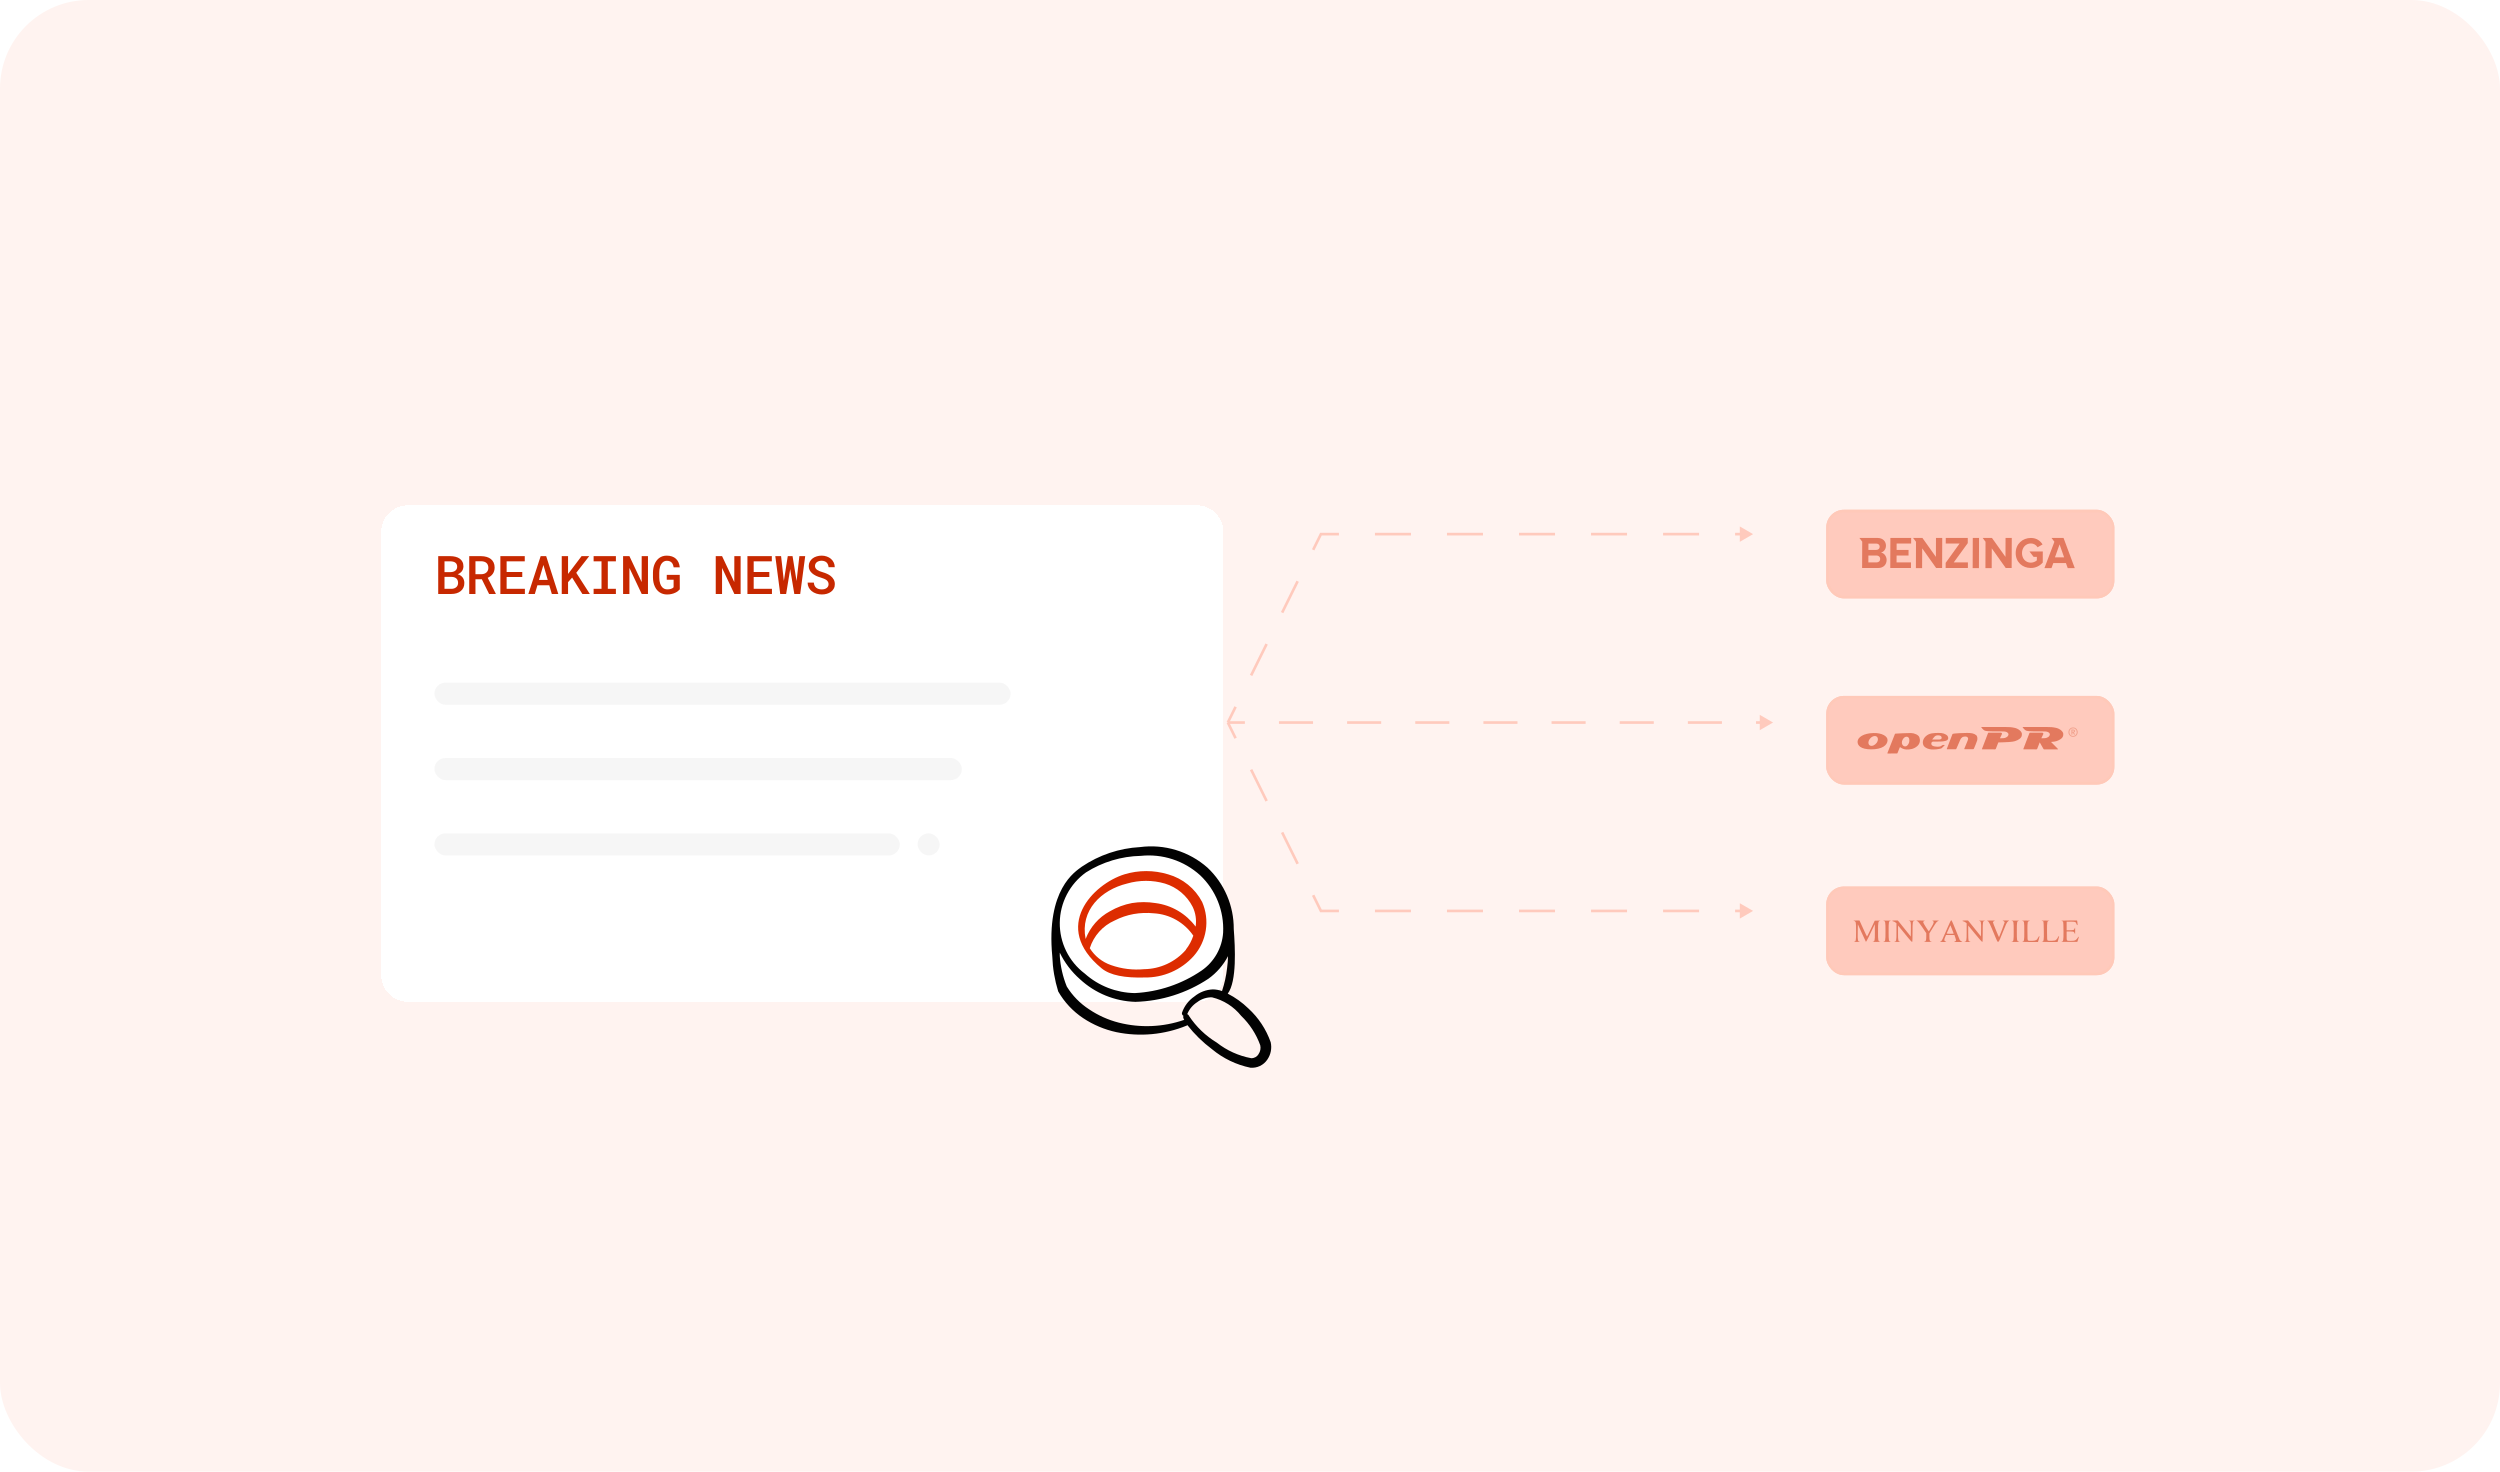 <svg width="564" height="332" viewBox="0 0 564 332" fill="none" xmlns="http://www.w3.org/2000/svg">
<rect width="564" height="332" rx="20" fill="#FFF3F0"/>
<g filter="url(#filter0_d_1727_6831)">
<path d="M86 116C86 112.686 88.686 110 92 110H270C273.314 110 276 112.686 276 116V216C276 219.314 273.314 222 270 222H92C88.686 222 86 219.314 86 216V116Z" fill="white" shape-rendering="crispEdges"/>
<path d="M98.861 130V121.469H101.592C102.006 121.469 102.395 121.516 102.758 121.609C103.121 121.699 103.436 121.838 103.701 122.025C103.967 122.213 104.174 122.453 104.322 122.746C104.475 123.035 104.551 123.379 104.551 123.777C104.547 124.02 104.504 124.246 104.422 124.457C104.344 124.664 104.23 124.848 104.082 125.008C103.977 125.125 103.857 125.229 103.725 125.318C103.596 125.404 103.445 125.482 103.273 125.553V125.564C103.527 125.631 103.744 125.729 103.924 125.857C104.104 125.982 104.254 126.125 104.375 126.285C104.5 126.457 104.594 126.648 104.656 126.859C104.723 127.066 104.756 127.285 104.756 127.516C104.76 127.922 104.688 128.279 104.539 128.588C104.391 128.896 104.186 129.154 103.924 129.361C103.662 129.572 103.35 129.732 102.986 129.842C102.627 129.947 102.236 130 101.814 130H98.861ZM100.279 126.145V128.84H101.826C102.049 128.84 102.252 128.809 102.436 128.746C102.619 128.684 102.775 128.598 102.904 128.488C103.045 128.375 103.152 128.236 103.227 128.072C103.305 127.904 103.344 127.719 103.344 127.516C103.344 127.301 103.312 127.111 103.25 126.947C103.188 126.779 103.094 126.637 102.969 126.52C102.844 126.402 102.691 126.312 102.512 126.25C102.332 126.184 102.127 126.148 101.896 126.145H100.279ZM100.279 125.072H101.621C101.852 125.068 102.062 125.037 102.254 124.979C102.449 124.92 102.613 124.834 102.746 124.721C102.867 124.619 102.963 124.496 103.033 124.352C103.104 124.207 103.139 124.041 103.139 123.854C103.139 123.654 103.105 123.482 103.039 123.338C102.977 123.189 102.887 123.068 102.77 122.975C102.637 122.857 102.471 122.773 102.271 122.723C102.072 122.668 101.852 122.639 101.609 122.635H100.279V125.072ZM108.705 126.689H107.264V130H105.858V121.469H108.565C109.006 121.473 109.412 121.529 109.783 121.639C110.155 121.748 110.475 121.908 110.744 122.119C111.01 122.334 111.217 122.602 111.365 122.922C111.514 123.238 111.588 123.609 111.588 124.035C111.588 124.328 111.549 124.594 111.471 124.832C111.397 125.07 111.291 125.285 111.155 125.477C111.018 125.668 110.854 125.836 110.662 125.98C110.471 126.125 110.258 126.25 110.024 126.355L111.846 129.924V130H110.34L108.705 126.689ZM107.264 125.541H108.582C108.832 125.537 109.057 125.5 109.256 125.43C109.459 125.355 109.631 125.25 109.772 125.113C109.897 124.996 109.994 124.852 110.065 124.68C110.135 124.508 110.17 124.312 110.17 124.094C110.17 123.848 110.131 123.633 110.053 123.449C109.979 123.262 109.867 123.105 109.719 122.98C109.582 122.863 109.416 122.775 109.221 122.717C109.026 122.654 108.807 122.621 108.565 122.617H107.264V125.541ZM117.823 126.174H114.295V128.84H118.415V130H112.883V121.469H118.385V122.635H114.295V125.037H117.823V126.174ZM123.917 128.037H121.239L120.659 130H119.194L121.971 121.469H123.219L125.95 130H124.491L123.917 128.037ZM121.596 126.83H123.571L122.593 123.455L121.596 126.83ZM129.073 126.303L128.153 127.334V130H126.729V121.469H128.153V125.482L128.95 124.445L131.2 121.469H132.923L130.005 125.225L133.069 130H131.382L129.073 126.303ZM133.919 121.469H138.946V122.635H137.124V128.84H138.946V130H133.919V128.84H135.7V122.635H133.919V121.469ZM146.183 130H144.771L141.999 124.129L141.994 130H140.57V121.469H141.999L144.753 127.316L144.765 121.469H146.183V130ZM153.361 128.951C153.244 129.092 153.101 129.229 152.933 129.361C152.765 129.49 152.576 129.605 152.365 129.707C152.099 129.836 151.81 129.936 151.498 130.006C151.185 130.08 150.851 130.117 150.496 130.117C150.168 130.117 149.861 130.074 149.576 129.988C149.291 129.902 149.033 129.781 148.802 129.625C148.572 129.469 148.365 129.279 148.181 129.057C148.002 128.834 147.851 128.586 147.73 128.312C147.593 128.027 147.49 127.713 147.42 127.369C147.349 127.025 147.312 126.664 147.308 126.285V125.195C147.312 124.828 147.345 124.477 147.408 124.141C147.474 123.805 147.57 123.494 147.695 123.209C147.816 122.939 147.961 122.693 148.129 122.471C148.297 122.248 148.488 122.055 148.703 121.891C148.937 121.719 149.195 121.586 149.476 121.492C149.761 121.398 150.07 121.352 150.402 121.352C150.851 121.352 151.25 121.412 151.597 121.533C151.945 121.654 152.242 121.828 152.488 122.055C152.738 122.285 152.935 122.564 153.08 122.893C153.224 123.217 153.316 123.582 153.355 123.988H151.972C151.937 123.766 151.884 123.564 151.814 123.385C151.744 123.201 151.65 123.047 151.533 122.922C151.408 122.789 151.254 122.688 151.07 122.617C150.89 122.547 150.677 122.512 150.431 122.512C150.252 122.512 150.086 122.543 149.933 122.605C149.781 122.664 149.644 122.746 149.523 122.852C149.382 122.973 149.259 123.123 149.154 123.303C149.052 123.479 148.968 123.676 148.902 123.895C148.843 124.086 148.8 124.291 148.773 124.51C148.746 124.729 148.732 124.953 148.732 125.184V126.285C148.732 126.555 148.75 126.811 148.785 127.053C148.824 127.295 148.881 127.52 148.955 127.727C149.013 127.883 149.082 128.029 149.16 128.166C149.242 128.303 149.338 128.424 149.447 128.529C149.584 128.666 149.742 128.771 149.922 128.846C150.105 128.92 150.312 128.959 150.543 128.963C150.679 128.963 150.818 128.955 150.959 128.939C151.099 128.92 151.234 128.891 151.363 128.852C151.488 128.812 151.603 128.764 151.709 128.705C151.814 128.643 151.898 128.57 151.961 128.488L151.966 126.783H150.42V125.688H153.349L153.361 128.951ZM167.084 130H165.672L162.901 124.129L162.895 130H161.471V121.469H162.901L165.654 127.316L165.666 121.469H167.084V130ZM173.559 126.174H170.032V128.84H174.151V130H168.62V121.469H174.121V122.635H170.032V125.037H173.559V126.174ZM176.02 130L174.907 121.469H176.214L176.799 126.707L176.84 127.041L176.899 126.689L177.719 121.469H178.798L179.647 126.713L179.706 127.064L179.747 126.707L180.339 121.469H181.651L180.526 130H179.196L178.329 124.779L178.27 124.375L178.206 124.779L177.35 130H176.02ZM186.925 127.803C186.925 127.604 186.884 127.428 186.802 127.275C186.72 127.123 186.604 126.986 186.456 126.865C186.3 126.752 186.114 126.65 185.899 126.561C185.688 126.467 185.452 126.383 185.19 126.309C184.788 126.195 184.417 126.057 184.077 125.893C183.741 125.725 183.454 125.537 183.216 125.33C182.977 125.119 182.79 124.881 182.653 124.615C182.52 124.346 182.454 124.043 182.454 123.707C182.454 123.344 182.532 123.018 182.688 122.729C182.845 122.436 183.056 122.186 183.321 121.979C183.587 121.775 183.895 121.621 184.247 121.516C184.602 121.406 184.975 121.352 185.366 121.352C185.78 121.352 186.165 121.416 186.52 121.545C186.88 121.67 187.192 121.846 187.458 122.072C187.724 122.303 187.933 122.578 188.085 122.898C188.241 123.215 188.319 123.566 188.319 123.953H186.925C186.905 123.738 186.858 123.543 186.784 123.367C186.714 123.188 186.614 123.033 186.485 122.904C186.352 122.779 186.19 122.682 185.999 122.611C185.811 122.537 185.595 122.5 185.349 122.5C185.134 122.5 184.934 122.529 184.751 122.588C184.571 122.643 184.415 122.721 184.282 122.822C184.149 122.928 184.046 123.055 183.972 123.203C183.897 123.352 183.86 123.518 183.86 123.701C183.864 123.896 183.915 124.068 184.013 124.217C184.11 124.361 184.241 124.488 184.405 124.598C184.573 124.707 184.765 124.803 184.979 124.885C185.198 124.967 185.427 125.043 185.665 125.113C185.966 125.199 186.259 125.307 186.544 125.436C186.833 125.561 187.099 125.713 187.341 125.893C187.641 126.119 187.882 126.391 188.061 126.707C188.245 127.02 188.337 127.381 188.337 127.791C188.337 128.17 188.257 128.504 188.097 128.793C187.94 129.082 187.729 129.322 187.464 129.514C187.194 129.713 186.882 129.863 186.526 129.965C186.171 130.062 185.796 130.111 185.401 130.111C184.983 130.111 184.571 130.047 184.165 129.918C183.759 129.785 183.405 129.594 183.104 129.344C182.827 129.109 182.606 128.834 182.442 128.518C182.282 128.201 182.2 127.838 182.196 127.428H183.602C183.622 127.689 183.677 127.918 183.766 128.113C183.86 128.305 183.987 128.463 184.147 128.588C184.304 128.717 184.487 128.812 184.698 128.875C184.913 128.938 185.147 128.969 185.401 128.969C185.616 128.969 185.815 128.943 185.999 128.893C186.186 128.842 186.349 128.766 186.485 128.664C186.618 128.566 186.724 128.445 186.802 128.301C186.884 128.156 186.925 127.99 186.925 127.803Z" fill="#C72800"/>
<g opacity="0.43">
<rect x="98" y="150" width="130" height="5" rx="2.5" fill="#EBEBEB"/>
<rect x="98" y="167" width="119" height="5" rx="2.5" fill="#EBEBEB"/>
<rect x="98" y="184" width="105" height="5" rx="2.5" fill="#EBEBEB"/>
<rect x="207" y="184" width="5" height="5" rx="2.5" fill="#EBEBEB"/>
</g>
<g clip-path="url(#clip0_1727_6831)">
<path d="M286.668 231.125C285.642 228.206 283.91 225.586 281.626 223.5C280.252 222.163 278.686 221.04 276.98 220.166C279.063 217.395 278.647 209.75 278.334 205.583C278.35 202.995 277.833 200.43 276.815 198.051C275.798 195.671 274.3 193.526 272.418 191.75C270.36 189.93 267.935 188.574 265.308 187.772C262.68 186.971 259.911 186.743 257.188 187.104C252.494 187.361 247.958 188.888 244.063 191.52C242.563 192.645 235.959 196.604 237.397 211.791C237.49 214.464 237.938 217.112 238.73 219.666C240.113 222.082 242.039 224.143 244.355 225.687C246.635 227.203 249.179 228.277 251.855 228.854C257.154 229.946 262.658 229.438 267.668 227.395L267.876 227.27C269.482 229.321 271.352 231.149 273.438 232.708C275.936 234.784 278.905 236.214 282.084 236.875C282.823 236.939 283.567 236.806 284.237 236.487C284.907 236.168 285.48 235.676 285.897 235.062C286.291 234.495 286.564 233.852 286.696 233.174C286.829 232.497 286.819 231.799 286.668 231.125ZM245.001 192.812C248.702 190.466 252.974 189.177 257.355 189.083C259.77 188.828 262.212 189.086 264.52 189.84C266.828 190.594 268.952 191.827 270.751 193.458C272.498 195.112 273.867 197.125 274.762 199.358C275.657 201.592 276.059 203.992 275.938 206.395C275.827 208.096 275.332 209.75 274.491 211.232C273.651 212.715 272.486 213.989 271.084 214.958C266.62 218.008 261.401 219.767 256.001 220.041C251.838 219.977 247.837 218.417 244.73 215.645C242.954 214.308 241.518 212.572 240.537 210.576C239.557 208.581 239.059 206.383 239.086 204.16C239.112 201.937 239.661 199.752 240.689 197.78C241.717 195.809 243.194 194.107 245.001 192.812ZM266.647 224.5C266.623 224.632 266.643 224.768 266.703 224.888C266.763 225.008 266.86 225.106 266.98 225.166C266.943 225.252 266.924 225.344 266.924 225.437C266.924 225.53 266.943 225.622 266.98 225.708C267.027 225.837 267.083 225.962 267.147 226.083C262.397 227.728 257.269 227.945 252.397 226.708C250.012 226.098 247.75 225.083 245.709 223.708C243.669 222.386 241.947 220.629 240.668 218.562C239.773 216.356 239.239 214.021 239.084 211.645V210.916C240.19 213.2 241.742 215.24 243.647 216.916C247.059 220.073 251.5 221.886 256.147 222.02C262.011 221.854 267.712 220.05 272.605 216.812C274.464 215.482 275.984 213.734 277.043 211.708C277.043 212.604 276.938 213.479 276.834 214.375C276.634 216.146 276.25 217.891 275.688 219.583C275.02 219.34 274.316 219.214 273.605 219.208C272.078 219.274 270.615 219.837 269.438 220.812C268.132 221.706 267.152 223 266.647 224.5ZM283.938 233.812C283.768 234.1 283.523 234.336 283.23 234.497C282.937 234.659 282.606 234.739 282.272 234.729C279.434 234.202 276.768 232.994 274.501 231.208C272 229.694 269.866 227.645 268.251 225.208C268.217 225.112 268.161 225.025 268.089 224.953C268.017 224.881 267.93 224.826 267.834 224.791C268.296 223.666 269.097 222.712 270.126 222.062C271.077 221.342 272.246 220.967 273.438 221C276.027 221.623 278.335 223.089 280.001 225.166C281.932 227.019 283.408 229.294 284.313 231.812C284.39 232.15 284.397 232.5 284.332 232.841C284.268 233.181 284.134 233.505 283.938 233.791V233.812Z" fill="#020202"/>
<path d="M248.502 214.438C250.46 216.063 253.835 216.646 258.21 216.521C260.296 216.555 262.364 216.141 264.276 215.307C266.188 214.473 267.899 213.239 269.293 211.688C270.738 210.048 271.685 208.031 272.024 205.873C272.364 203.714 272.081 201.504 271.21 199.5C270.422 197.989 269.334 196.656 268.012 195.581C266.69 194.506 265.162 193.713 263.523 193.25C260.31 192.273 256.881 192.273 253.668 193.25C246.627 195.438 237.127 205.063 248.502 214.438ZM267.543 210.271C266.37 211.622 264.925 212.71 263.302 213.464C261.68 214.218 259.916 214.621 258.127 214.646C255.597 214.89 253.044 214.577 250.648 213.729C248.661 213.045 246.969 211.699 245.856 209.917C246.291 208.536 247.016 207.264 247.983 206.186C248.949 205.108 250.135 204.249 251.46 203.667C252.81 202.97 254.257 202.478 255.752 202.208C257.258 201.944 258.793 201.888 260.314 202.042C262.084 202.147 263.805 202.656 265.347 203.53C266.889 204.404 268.211 205.619 269.21 207.083C268.844 208.216 268.28 209.274 267.543 210.208V210.271ZM254.252 195.333C257.048 194.52 260.018 194.52 262.814 195.333C264.156 195.743 265.401 196.419 266.475 197.321C267.549 198.223 268.43 199.333 269.064 200.583C269.732 201.968 269.964 203.522 269.731 205.042C268.654 203.589 267.294 202.369 265.733 201.456C264.172 200.543 262.442 199.956 260.648 199.729C258.902 199.45 257.123 199.45 255.377 199.729C253.624 200.059 251.94 200.686 250.398 201.583C247.879 202.94 245.934 205.159 244.918 207.833C243.627 201.333 248.46 196.75 254.252 195.333Z" fill="#DD2C00"/>
</g>
</g>
<path d="M400 163L397 161.268V164.732L400 163ZM277 163V163.3H280.844V163V162.7H277V163ZM288.531 163V163.3H296.219V163V162.7H288.531V163ZM303.906 163V163.3H311.594V163V162.7H303.906V163ZM319.281 163V163.3H326.969V163V162.7H319.281V163ZM334.656 163V163.3H342.344V163V162.7H334.656V163ZM350.031 163V163.3H357.719V163V162.7H350.031V163ZM365.406 163V163.3H373.094V163V162.7H365.406V163ZM380.781 163V163.3H388.469V163V162.7H380.781V163ZM396.156 163V163.3H397.3V163V162.7H396.156V163ZM400 163L397 161.268V164.732L400 163ZM277 163V163.3H280.844V163V162.7H277V163ZM288.531 163V163.3H296.219V163V162.7H288.531V163ZM303.906 163V163.3H311.594V163V162.7H303.906V163ZM319.281 163V163.3H326.969V163V162.7H319.281V163ZM334.656 163V163.3H342.344V163V162.7H334.656V163ZM350.031 163V163.3H357.719V163V162.7H350.031V163ZM365.406 163V163.3H373.094V163V162.7H365.406V163ZM380.781 163V163.3H388.469V163V162.7H380.781V163ZM396.156 163V163.3H397.3V163V162.7H396.156V163Z" fill="#FFCABD"/>
<path d="M298 205.5V205.8H297.814L297.731 205.633L298 205.5ZM395.5 205.5L392.5 207.232V203.768L395.5 205.5ZM277 163L277.269 162.867L279.019 166.409L278.75 166.542L278.481 166.675L276.731 163.133L277 163ZM282.25 173.625L282.519 173.492L286.019 180.575L285.75 180.708L285.481 180.841L281.981 173.758L282.25 173.625ZM289.25 187.792L289.519 187.659L293.019 194.742L292.75 194.875L292.481 195.008L288.981 187.925L289.25 187.792ZM296.25 201.958L296.519 201.825L298.269 205.367L298 205.5L297.731 205.633L295.981 202.091L296.25 201.958ZM298 205.5V205.2H302.062V205.5V205.8H298V205.5ZM310.188 205.5V205.2H318.312V205.5V205.8H310.188V205.5ZM326.438 205.5V205.2H334.562V205.5V205.8H326.438V205.5ZM342.688 205.5V205.2H350.812V205.5V205.8H342.688V205.5ZM358.938 205.5V205.2H367.062V205.5V205.8H358.938V205.5ZM375.188 205.5V205.2H383.312V205.5V205.8H375.188V205.5ZM391.438 205.5V205.2H392.8V205.5V205.8H391.438V205.5ZM298 205.5V205.8H297.814L297.731 205.633L298 205.5ZM395.5 205.5L392.5 207.232V203.768L395.5 205.5ZM277 163L277.269 162.867L279.019 166.409L278.75 166.542L278.481 166.675L276.731 163.133L277 163ZM282.25 173.625L282.519 173.492L286.019 180.575L285.75 180.708L285.481 180.841L281.981 173.758L282.25 173.625ZM289.25 187.792L289.519 187.659L293.019 194.742L292.75 194.875L292.481 195.008L288.981 187.925L289.25 187.792ZM296.25 201.958L296.519 201.825L298.269 205.367L298 205.5L297.731 205.633L295.981 202.091L296.25 201.958ZM298 205.5V205.2H302.062V205.5V205.8H298V205.5ZM310.188 205.5V205.2H318.312V205.5V205.8H310.188V205.5ZM326.438 205.5V205.2H334.562V205.5V205.8H326.438V205.5ZM342.688 205.5V205.2H350.812V205.5V205.8H342.688V205.5ZM358.938 205.5V205.2H367.062V205.5V205.8H358.938V205.5ZM375.188 205.5V205.2H383.312V205.5V205.8H375.188V205.5ZM391.438 205.5V205.2H392.8V205.5V205.8H391.438V205.5Z" fill="#FFCABD"/>
<path d="M298 120.5V120.2H297.814L297.731 120.367L298 120.5ZM395.5 120.5L392.5 118.768V122.232L395.5 120.5ZM277 163L277.269 163.133L279.019 159.591L278.75 159.458L278.481 159.325L276.731 162.867L277 163ZM282.25 152.375L282.519 152.508L286.019 145.425L285.75 145.292L285.481 145.159L281.981 152.242L282.25 152.375ZM289.25 138.208L289.519 138.341L293.019 131.258L292.75 131.125L292.481 130.992L288.981 138.075L289.25 138.208ZM296.25 124.042L296.519 124.175L298.269 120.633L298 120.5L297.731 120.367L295.981 123.909L296.25 124.042ZM298 120.5V120.8H302.062V120.5V120.2H298V120.5ZM310.188 120.5V120.8H318.312V120.5V120.2H310.188V120.5ZM326.438 120.5V120.8H334.562V120.5V120.2H326.438V120.5ZM342.688 120.5V120.8H350.812V120.5V120.2H342.688V120.5ZM358.938 120.5V120.8H367.062V120.5V120.2H358.938V120.5ZM375.188 120.5V120.8H383.312V120.5V120.2H375.188V120.5ZM391.438 120.5V120.8H392.8V120.5V120.2H391.438V120.5ZM298 120.5V120.2H297.814L297.731 120.367L298 120.5ZM395.5 120.5L392.5 118.768V122.232L395.5 120.5ZM277 163L277.269 163.133L279.019 159.591L278.75 159.458L278.481 159.325L276.731 162.867L277 163ZM282.25 152.375L282.519 152.508L286.019 145.425L285.75 145.292L285.481 145.159L281.981 152.242L282.25 152.375ZM289.25 138.208L289.519 138.341L293.019 131.258L292.75 131.125L292.481 130.992L288.981 138.075L289.25 138.208ZM296.25 124.042L296.519 124.175L298.269 120.633L298 120.5L297.731 120.367L295.981 123.909L296.25 124.042ZM298 120.5V120.8H302.062V120.5V120.2H298V120.5ZM310.188 120.5V120.8H318.312V120.5V120.2H310.188V120.5ZM326.438 120.5V120.8H334.562V120.5V120.2H326.438V120.5ZM342.688 120.5V120.8H350.812V120.5V120.2H342.688V120.5ZM358.938 120.5V120.8H367.062V120.5V120.2H358.938V120.5ZM375.188 120.5V120.8H383.312V120.5V120.2H375.188V120.5ZM391.438 120.5V120.8H392.8V120.5V120.2H391.438V120.5Z" fill="#FFCABD"/>
<g filter="url(#filter1_d_1727_6831)">
<rect x="412" y="111" width="65" height="20" rx="4" fill="#FFCABD"/>
<rect x="412.3" y="111.3" width="64.4" height="19.4" rx="3.7" stroke="#FFC9B9" stroke-width="0.6"/>
<g opacity="0.5" clip-path="url(#clip1_1727_6831)">
<path d="M426.443 124.136H431.11L431.116 122.872H427.863L427.869 121.322H430.564L430.569 120.058H427.874L427.88 118.625H431.154L431.159 117.361H426.471L426.443 124.136Z" fill="#C72800"/>
<path d="M436.737 121.63L433.698 117.361H431.592L432.249 118.221L432.225 124.167H433.629L433.647 119.708L436.789 124.136H438.142L438.17 117.361H436.755L436.737 121.63Z" fill="#C72800"/>
<path d="M424.331 120.653C424.951 120.536 425.469 119.941 425.473 119.103C425.476 118.2 424.84 117.361 423.57 117.361H419.48L420.117 118.2L420.093 124.146H423.686C424.956 124.146 425.621 123.329 425.625 122.309C425.597 121.47 425.043 120.748 424.331 120.653ZM421.52 118.635H423.286C423.761 118.635 424.059 118.922 424.057 119.347C424.055 119.772 423.755 120.058 423.28 120.058H421.514L421.52 118.635ZM423.33 122.883H421.502L421.509 121.322H423.337C423.873 121.322 424.171 121.672 424.17 122.097C424.168 122.585 423.846 122.872 423.33 122.883Z" fill="#C72800"/>
<path d="M458.784 121.63H459.517L459.514 122.426C459.131 122.745 458.655 122.925 458.159 122.936C456.982 122.936 456.16 122.012 456.165 120.77C456.17 119.527 457.01 118.604 458.177 118.604C458.786 118.604 459.353 118.933 459.681 119.464L460.799 118.827C460.327 118.051 459.494 117.361 458.172 117.361C456.303 117.361 454.748 118.689 454.74 120.748C454.732 122.808 456.254 124.136 458.144 124.136C459.177 124.157 460.159 123.7 460.844 122.914L460.854 120.409H457.839L458.784 121.63Z" fill="#C72800"/>
<path d="M452.435 121.63L449.385 117.361H447.289L447.936 118.221L447.912 124.167H449.326L449.345 119.708L452.486 124.136H453.829L453.856 117.361H452.452L452.435 121.63Z" fill="#C72800"/>
<path d="M465.535 117.361H462.82L463.467 118.221L463.352 118.551L461.222 124.167H462.812L463.23 123.021H466.07L466.478 124.167H468.068L465.535 117.361ZM463.597 121.736L464.641 118.816L465.662 121.736H463.597Z" fill="#C72800"/>
<path d="M446.473 117.361H445.059L445.031 124.167H446.445L446.473 117.361Z" fill="#C72800"/>
<path d="M443.927 118.529L443.932 117.361H438.965L438.96 118.625H442.078L438.942 122.978L438.937 124.136H443.956L443.961 122.872H440.77L443.927 118.529Z" fill="#C72800"/>
</g>
</g>
<g filter="url(#filter2_d_1727_6831)">
<rect x="412" y="153" width="65" height="20" rx="4" fill="#FFCABD"/>
<rect x="412.3" y="153.3" width="64.4" height="19.4" rx="3.7" stroke="#FFC9B9" stroke-width="0.6"/>
<g opacity="0.5">
<path d="M440.452 161.666L439.202 164.936C439.184 164.984 439.219 165.035 439.271 165.035H441.174C441.253 165.035 441.325 164.988 441.357 164.916L442.253 162.862C442.253 162.862 442.463 162.31 443.004 162.2C443.544 162.09 443.776 162.222 443.908 162.376C444.041 162.531 444.052 162.707 443.864 163.171C443.707 163.561 443.276 164.606 443.142 164.928C443.124 164.974 443.158 165.024 443.207 165.024L445.144 165.014C445.218 165.014 445.284 164.97 445.313 164.902C445.471 164.531 445.975 163.335 446.049 163.038C446.137 162.685 446.148 162.123 445.817 161.847C445.305 161.42 444.692 161.361 443.776 161.35C442.86 161.339 441.216 161.45 440.963 161.483C440.814 161.502 440.678 161.529 440.589 161.548C440.527 161.561 440.475 161.606 440.452 161.666Z" fill="#C72800"/>
<path d="M448.508 161.371L447.132 164.962C447.117 165.001 447.146 165.043 447.188 165.043L450.064 165.059C450.153 165.059 450.234 165.004 450.266 164.921L450.816 163.496C450.816 163.496 452.744 163.454 453.166 163.405C453.589 163.355 454.366 163.38 455.136 162.983C455.906 162.585 456.179 162.172 456.145 161.576C456.112 160.98 455.293 160.368 454.507 160.202C453.721 160.037 453.415 160.012 452.116 160.004C450.817 159.995 446.936 160.004 446.936 160.004C446.936 160.004 447.316 160.666 447.829 160.848C448.342 161.03 450.188 161.005 450.188 161.005C450.188 161.005 451.801 160.988 452.132 161.021C452.463 161.055 452.86 161.137 453.05 161.452C453.241 161.766 452.968 162.13 452.753 162.263C452.538 162.395 452.347 162.503 451.942 162.536C451.536 162.569 451.188 162.544 451.188 162.544L451.625 161.629C451.699 161.474 451.586 161.294 451.413 161.294L448.632 161.286C448.577 161.286 448.528 161.32 448.508 161.371Z" fill="#C72800"/>
<path d="M465.48 161.576C465.446 160.98 464.627 160.368 463.841 160.202C463.055 160.037 462.749 160.012 461.45 160.004C460.151 159.995 456.27 160.004 456.27 160.004C456.27 160.004 456.65 160.666 457.163 160.848C457.676 161.03 459.522 161.005 459.522 161.005C459.522 161.005 461.135 160.988 461.466 161.021C461.797 161.055 462.194 161.137 462.385 161.452C462.575 161.766 462.302 162.13 462.087 162.263C461.871 162.395 461.681 162.503 461.276 162.536C460.87 162.569 460.523 162.544 460.523 162.544L460.959 161.629C461.033 161.474 460.92 161.294 460.747 161.294L457.966 161.286C457.911 161.286 457.862 161.32 457.842 161.371L456.466 164.962C456.451 165.001 456.48 165.043 456.522 165.044L459.398 165.059C459.487 165.059 459.567 165.005 459.6 164.921L460.15 163.496C460.15 163.496 460.158 163.496 460.172 163.495L461.027 165C461.048 165.036 461.086 165.059 461.129 165.059H464.216C464.273 165.059 464.302 164.99 464.262 164.949L462.713 163.386C463.155 163.353 463.815 163.32 464.47 162.983C465.24 162.585 465.513 162.172 465.48 161.576Z" fill="#C72800"/>
<path d="M422.69 161.371C420.34 161.426 419.126 162.353 419.071 163.269C419.016 164.187 419.787 165.046 422.105 165.056C424.632 165.067 425.801 164.118 425.834 162.993C425.862 162.066 424.508 161.328 422.69 161.371ZM423.574 163.204C423.353 163.795 422.75 164.269 422.209 164.266C421.65 164.263 421.366 163.755 421.592 163.128C421.82 162.496 422.468 162.013 423.021 162.053C423.556 162.092 423.796 162.608 423.574 163.204Z" fill="#C72800"/>
<path d="M432.996 162.298C432.787 161.79 431.915 161.393 431.099 161.371C430.357 161.351 428.016 161.486 427.59 161.511C427.55 161.513 427.514 161.539 427.499 161.577L425.8 165.888C425.78 165.939 425.818 165.994 425.873 165.993L427.938 165.983C428.001 165.983 428.058 165.945 428.081 165.886L428.589 164.611C428.608 164.564 428.665 164.549 428.705 164.579C428.894 164.725 429.413 165.072 430.084 165.089C430.933 165.111 431.716 164.99 432.489 164.361C433.261 163.732 433.206 162.805 432.996 162.298ZM430.701 163.456C430.602 163.865 430.29 164.267 430.015 164.356C429.739 164.444 429.333 164.383 429.124 163.898C429.124 163.898 429.007 163.574 429.102 163.214C429.212 162.794 429.488 162.441 429.764 162.298C430.039 162.155 430.37 162.146 430.591 162.419C430.743 162.608 430.801 163.048 430.701 163.456Z" fill="#C72800"/>
<path d="M439.125 161.799C438.722 161.548 438.306 161.327 437.288 161.349C436.163 161.374 435.228 161.368 434.42 162.132C433.5 163.002 433.746 164.074 434.155 164.449C434.458 164.728 435.049 165.1 436.119 165.089C437.189 165.078 437.895 164.88 438.016 164.814C438.138 164.747 438.745 164.085 438.745 164.085C438.745 164.085 438.69 164.052 438.546 164.052C438.403 164.052 438.16 164.074 437.983 164.262C437.865 164.387 437.432 164.461 437.189 164.461C436.946 164.461 436.28 164.422 435.986 164.24C435.578 163.986 435.711 163.611 435.777 163.49C435.788 163.469 435.801 163.451 435.815 163.434C435.884 163.354 435.989 163.313 436.094 163.312L437.785 163.291C437.785 163.291 438.833 163.291 439.274 162.982C439.715 162.673 439.489 162.025 439.125 161.799ZM438.039 162.497C437.994 162.828 437.498 162.839 437.498 162.839H435.909C435.909 162.839 436.223 162.372 436.494 162.121C436.792 161.846 437.233 161.879 437.509 161.912C437.785 161.945 438.083 162.166 438.039 162.497Z" fill="#C72800"/>
<g opacity="0.5">
<path d="M468.737 161.174C468.737 161.763 468.28 162.232 467.679 162.232C467.093 162.232 466.633 161.763 466.633 161.174C466.633 160.585 467.093 160.107 467.679 160.107C468.28 160.107 468.737 160.585 468.737 161.174ZM468.509 161.174C468.509 160.676 468.168 160.311 467.679 160.311C467.206 160.311 466.861 160.676 466.861 161.174C466.861 161.672 467.206 162.029 467.679 162.029C468.168 162.029 468.509 161.672 468.509 161.174ZM467.861 161.253L468.168 161.73H467.89L467.637 161.29H467.538V161.73H467.301V160.585H467.625C467.965 160.585 468.131 160.701 468.131 160.933C468.131 161.099 468.015 161.207 467.861 161.253ZM467.538 161.108H467.662C467.799 161.108 467.886 161.058 467.886 160.933C467.886 160.817 467.812 160.767 467.654 160.767H467.538V161.108Z" fill="#C72800"/>
</g>
</g>
</g>
<g filter="url(#filter3_d_1727_6831)">
<rect x="412" y="196" width="65" height="20" rx="4" fill="#FFCABD"/>
<rect x="412.3" y="196.3" width="64.4" height="19.4" rx="3.7" stroke="#FFC9B9" stroke-width="0.6"/>
<g opacity="0.5" clip-path="url(#clip2_1727_6831)">
<path d="M439.483 205.01C438.05 208.353 438.103 208.256 437.803 208.389C437.546 208.504 437.581 208.504 438.369 208.513C439.165 208.513 439.191 208.513 438.926 208.389C438.572 208.238 438.554 208.053 438.829 207.398L439.023 206.929H439.97H440.916L441.102 207.478C441.341 208.194 441.341 208.238 441.005 208.389C440.73 208.504 440.775 208.513 441.73 208.521H442.747L442.473 208.353C442.314 208.256 442.155 208.132 442.119 208.062C442.075 208 441.668 206.973 441.199 205.779C440.677 204.452 440.297 203.603 440.217 203.594C440.129 203.577 439.908 204.01 439.483 205.01ZM440.394 205.673C440.598 206.169 440.757 206.602 440.757 206.62C440.757 206.646 440.394 206.664 439.952 206.664C439.342 206.664 439.156 206.637 439.191 206.549C439.395 206.054 439.996 204.727 440.014 204.744C440.023 204.753 440.2 205.169 440.394 205.673Z" fill="#C72800"/>
<path d="M418.245 203.753C418.714 203.894 418.732 203.965 418.732 206.132C418.732 208.326 418.723 208.361 418.201 208.459C418.077 208.476 418.396 208.494 418.909 208.494C419.422 208.494 419.731 208.476 419.607 208.459C419.103 208.379 419.077 208.273 419.103 206.309L419.13 204.514L420.005 206.451C420.483 207.512 420.908 208.423 420.943 208.468C420.987 208.512 421.27 208.016 421.58 207.362C421.89 206.716 422.323 205.805 422.553 205.336L422.96 204.496L422.969 206.318C422.978 208.308 422.96 208.361 422.447 208.459C422.323 208.476 422.721 208.494 423.331 208.494C423.942 208.494 424.34 208.476 424.216 208.459C423.694 208.361 423.685 208.326 423.685 206.141C423.685 203.947 423.721 203.797 424.198 203.717C424.331 203.7 424.101 203.682 423.694 203.691L422.942 203.7L422.102 205.487C421.633 206.468 421.226 207.282 421.2 207.282C421.164 207.282 420.775 206.468 420.324 205.469L419.501 203.656L418.74 203.664C418.148 203.673 418.042 203.691 418.245 203.753Z" fill="#C72800"/>
<path d="M424.835 203.717C425.357 203.815 425.366 203.85 425.366 206.088C425.366 208.326 425.357 208.361 424.835 208.459C424.711 208.476 425.109 208.494 425.72 208.494C426.33 208.494 426.728 208.476 426.604 208.459C426.082 208.361 426.073 208.326 426.073 206.088C426.073 203.85 426.082 203.815 426.604 203.717C426.728 203.7 426.33 203.682 425.72 203.682C425.109 203.682 424.711 203.7 424.835 203.717Z" fill="#C72800"/>
<path d="M426.869 203.736C426.869 203.78 426.975 203.833 427.117 203.86C427.25 203.886 427.471 203.993 427.603 204.099L427.842 204.284V206.213C427.842 208.318 427.833 208.362 427.311 208.46C427.188 208.477 427.506 208.495 428.019 208.495C428.532 208.495 428.851 208.477 428.727 208.46C428.214 208.362 428.196 208.291 428.196 206.46V204.789L428.912 205.655C429.302 206.142 429.992 206.982 430.434 207.522C430.885 208.07 431.301 208.521 431.363 208.521C431.442 208.521 431.469 208.017 431.469 206.284C431.469 203.833 431.469 203.816 432 203.718C432.123 203.701 431.805 203.683 431.292 203.683C430.779 203.683 430.469 203.701 430.593 203.718C431.089 203.798 431.124 203.922 431.097 205.682L431.071 207.292L430.779 206.912C430.62 206.699 429.965 205.885 429.319 205.098L428.152 203.656H427.515C427.161 203.656 426.869 203.692 426.869 203.736Z" fill="#C72800"/>
<path d="M432.594 203.832C432.771 203.939 433.195 204.478 433.726 205.265L434.566 206.53V207.335C434.566 208.211 434.487 208.37 434.035 208.459C433.912 208.476 434.31 208.494 434.92 208.494C435.53 208.494 435.928 208.476 435.805 208.459C435.353 208.37 435.274 208.202 435.274 207.353V206.557L435.99 205.398C436.831 204.036 436.91 203.939 437.264 203.779C437.503 203.673 437.45 203.664 436.645 203.664C435.946 203.664 435.813 203.691 436.008 203.762C436.38 203.894 436.318 204.213 435.707 205.204C435.415 205.69 435.168 206.097 435.15 206.106C435.097 206.159 433.956 204.372 433.903 204.16C433.841 203.939 433.956 203.788 434.257 203.717C434.354 203.7 433.956 203.673 433.372 203.664L432.311 203.656L432.594 203.832Z" fill="#C72800"/>
<path d="M442.703 203.737C442.703 203.781 442.809 203.834 442.951 203.861C443.083 203.887 443.305 203.993 443.437 204.099L443.676 204.285V206.213C443.676 208.319 443.667 208.363 443.145 208.46C443.022 208.478 443.34 208.496 443.853 208.505C444.499 208.505 444.693 208.487 444.481 208.434C444.322 208.398 444.154 208.31 444.11 208.239C444.065 208.177 444.03 207.372 444.03 206.461V204.798L445.543 206.638C446.374 207.646 447.108 208.487 447.179 208.505C447.285 208.531 447.303 208.177 447.303 206.284C447.303 203.834 447.303 203.816 447.834 203.719C447.957 203.701 447.639 203.684 447.126 203.684C446.613 203.684 446.303 203.701 446.427 203.719C446.922 203.799 446.958 203.922 446.931 205.665L446.905 207.257L445.445 205.453L443.986 203.657H443.349C442.995 203.657 442.703 203.692 442.703 203.737Z" fill="#C72800"/>
<path d="M448.417 203.789C448.7 203.912 448.851 204.213 450.231 207.575C450.797 208.946 450.779 208.963 451.823 206.31C452.539 204.505 452.734 204.098 452.973 203.895L453.265 203.656H452.477C451.717 203.665 451.69 203.665 451.973 203.789C452.124 203.859 452.256 203.974 452.256 204.054C452.256 204.178 451.053 207.362 450.983 207.433C450.938 207.477 449.603 204.204 449.603 204.054C449.603 203.974 449.735 203.859 449.895 203.789C450.16 203.674 450.116 203.665 449.16 203.665C448.223 203.674 448.161 203.683 448.417 203.789Z" fill="#C72800"/>
<path d="M453.761 203.718C454.283 203.816 454.292 203.851 454.292 206.089C454.292 208.327 454.283 208.362 453.761 208.46C453.637 208.477 454.035 208.504 454.645 208.504C455.38 208.504 455.672 208.477 455.503 208.433C454.99 208.274 454.999 208.318 454.999 206.089C454.999 203.851 455.008 203.816 455.53 203.718C455.654 203.701 455.256 203.683 454.645 203.683C454.035 203.683 453.637 203.701 453.761 203.718Z" fill="#C72800"/>
<path d="M456.15 203.718C456.671 203.816 456.68 203.851 456.68 206.089C456.68 208.327 456.671 208.362 456.15 208.46C456.026 208.477 456.795 208.504 457.848 208.513L459.767 208.521L459.918 208.008C459.989 207.734 460.077 207.433 460.095 207.345C460.174 207.08 459.971 207.186 459.82 207.495C459.537 208.088 459.316 208.212 458.441 208.247C457.901 208.265 457.609 208.238 457.521 208.168C457.414 208.079 457.388 207.708 457.388 206.045C457.388 203.86 457.379 203.904 457.892 203.745C458.06 203.701 457.768 203.674 457.034 203.674C456.424 203.674 456.026 203.701 456.15 203.718Z" fill="#C72800"/>
<path d="M460.642 203.745C460.801 203.78 460.96 203.842 460.995 203.878C461.031 203.904 461.066 204.877 461.084 206.018C461.11 208.3 461.093 208.38 460.58 208.46C460.456 208.477 461.217 208.504 462.269 208.513L464.189 208.521L464.339 208.008C464.41 207.734 464.498 207.433 464.516 207.345C464.596 207.08 464.383 207.186 464.251 207.487C464.189 207.637 464.021 207.867 463.888 207.991C463.684 208.185 463.561 208.212 462.862 208.247C462.322 208.265 462.03 208.238 461.942 208.168C461.836 208.079 461.809 207.708 461.809 206.045C461.809 203.851 461.818 203.816 462.34 203.718C462.464 203.701 462.066 203.683 461.455 203.674C460.739 203.674 460.456 203.701 460.642 203.745Z" fill="#C72800"/>
<path d="M465.073 203.745C465.232 203.78 465.4 203.869 465.445 203.939C465.489 204.001 465.524 204.974 465.524 206.098C465.524 208.327 465.515 208.362 464.993 208.459C464.87 208.477 465.648 208.495 466.709 208.486L468.647 208.477L468.85 207.876C468.956 207.548 469.018 207.283 468.983 207.283C468.947 207.283 468.797 207.46 468.638 207.681C468.293 208.176 468.089 208.256 467.205 208.256C466.179 208.256 466.232 208.318 466.232 207.141V206.133H466.966C467.364 206.133 467.753 206.177 467.824 206.221C467.895 206.266 468.001 206.434 468.063 206.593C468.151 206.849 468.16 206.788 468.16 206C468.16 205.213 468.151 205.151 468.063 205.408C468.001 205.567 467.895 205.735 467.824 205.779C467.753 205.823 467.364 205.868 466.966 205.868H466.232V204.895V203.922H467.125C467.612 203.922 468.089 203.957 468.178 204.01C468.266 204.054 468.39 204.24 468.443 204.408C468.496 204.576 468.585 204.718 468.629 204.718C468.726 204.718 468.726 204.612 468.656 204.063L468.594 203.656L466.683 203.665C465.524 203.674 464.887 203.7 465.073 203.745Z" fill="#C72800"/>
</g>
</g>
<defs>
<filter id="filter0_d_1727_6831" x="79.2" y="107.2" width="214.6" height="140.6" filterUnits="userSpaceOnUse" color-interpolation-filters="sRGB">
<feFlood flood-opacity="0" result="BackgroundImageFix"/>
<feColorMatrix in="SourceAlpha" type="matrix" values="0 0 0 0 0 0 0 0 0 0 0 0 0 0 0 0 0 0 127 0" result="hardAlpha"/>
<feOffset dy="4"/>
<feGaussianBlur stdDeviation="3.4"/>
<feComposite in2="hardAlpha" operator="out"/>
<feColorMatrix type="matrix" values="0 0 0 0 0 0 0 0 0 0 0 0 0 0 0 0 0 0 0.05 0"/>
<feBlend mode="normal" in2="BackgroundImageFix" result="effect1_dropShadow_1727_6831"/>
<feBlend mode="normal" in="SourceGraphic" in2="effect1_dropShadow_1727_6831" result="shape"/>
</filter>
<filter id="filter1_d_1727_6831" x="400" y="103" width="89" height="44" filterUnits="userSpaceOnUse" color-interpolation-filters="sRGB">
<feFlood flood-opacity="0" result="BackgroundImageFix"/>
<feColorMatrix in="SourceAlpha" type="matrix" values="0 0 0 0 0 0 0 0 0 0 0 0 0 0 0 0 0 0 127 0" result="hardAlpha"/>
<feOffset dy="4"/>
<feGaussianBlur stdDeviation="6"/>
<feComposite in2="hardAlpha" operator="out"/>
<feColorMatrix type="matrix" values="0 0 0 0 0 0 0 0 0 0 0 0 0 0 0 0 0 0 0.05 0"/>
<feBlend mode="normal" in2="BackgroundImageFix" result="effect1_dropShadow_1727_6831"/>
<feBlend mode="normal" in="SourceGraphic" in2="effect1_dropShadow_1727_6831" result="shape"/>
</filter>
<filter id="filter2_d_1727_6831" x="400" y="145" width="89" height="44" filterUnits="userSpaceOnUse" color-interpolation-filters="sRGB">
<feFlood flood-opacity="0" result="BackgroundImageFix"/>
<feColorMatrix in="SourceAlpha" type="matrix" values="0 0 0 0 0 0 0 0 0 0 0 0 0 0 0 0 0 0 127 0" result="hardAlpha"/>
<feOffset dy="4"/>
<feGaussianBlur stdDeviation="6"/>
<feComposite in2="hardAlpha" operator="out"/>
<feColorMatrix type="matrix" values="0 0 0 0 0 0 0 0 0 0 0 0 0 0 0 0 0 0 0.05 0"/>
<feBlend mode="normal" in2="BackgroundImageFix" result="effect1_dropShadow_1727_6831"/>
<feBlend mode="normal" in="SourceGraphic" in2="effect1_dropShadow_1727_6831" result="shape"/>
</filter>
<filter id="filter3_d_1727_6831" x="400" y="188" width="89" height="44" filterUnits="userSpaceOnUse" color-interpolation-filters="sRGB">
<feFlood flood-opacity="0" result="BackgroundImageFix"/>
<feColorMatrix in="SourceAlpha" type="matrix" values="0 0 0 0 0 0 0 0 0 0 0 0 0 0 0 0 0 0 127 0" result="hardAlpha"/>
<feOffset dy="4"/>
<feGaussianBlur stdDeviation="6"/>
<feComposite in2="hardAlpha" operator="out"/>
<feColorMatrix type="matrix" values="0 0 0 0 0 0 0 0 0 0 0 0 0 0 0 0 0 0 0.05 0"/>
<feBlend mode="normal" in2="BackgroundImageFix" result="effect1_dropShadow_1727_6831"/>
<feBlend mode="normal" in="SourceGraphic" in2="effect1_dropShadow_1727_6831" result="shape"/>
</filter>
<clipPath id="clip0_1727_6831">
<rect width="50" height="50" fill="white" transform="translate(237 187)"/>
</clipPath>
<clipPath id="clip1_1727_6831">
<rect width="50" height="6.808" fill="white" transform="matrix(1 0 -0.004 1 418.994 117.361)"/>
</clipPath>
<clipPath id="clip2_1727_6831">
<rect width="51.128" height="5.042" fill="white" transform="translate(417.936 203.479)"/>
</clipPath>
</defs>
</svg>
